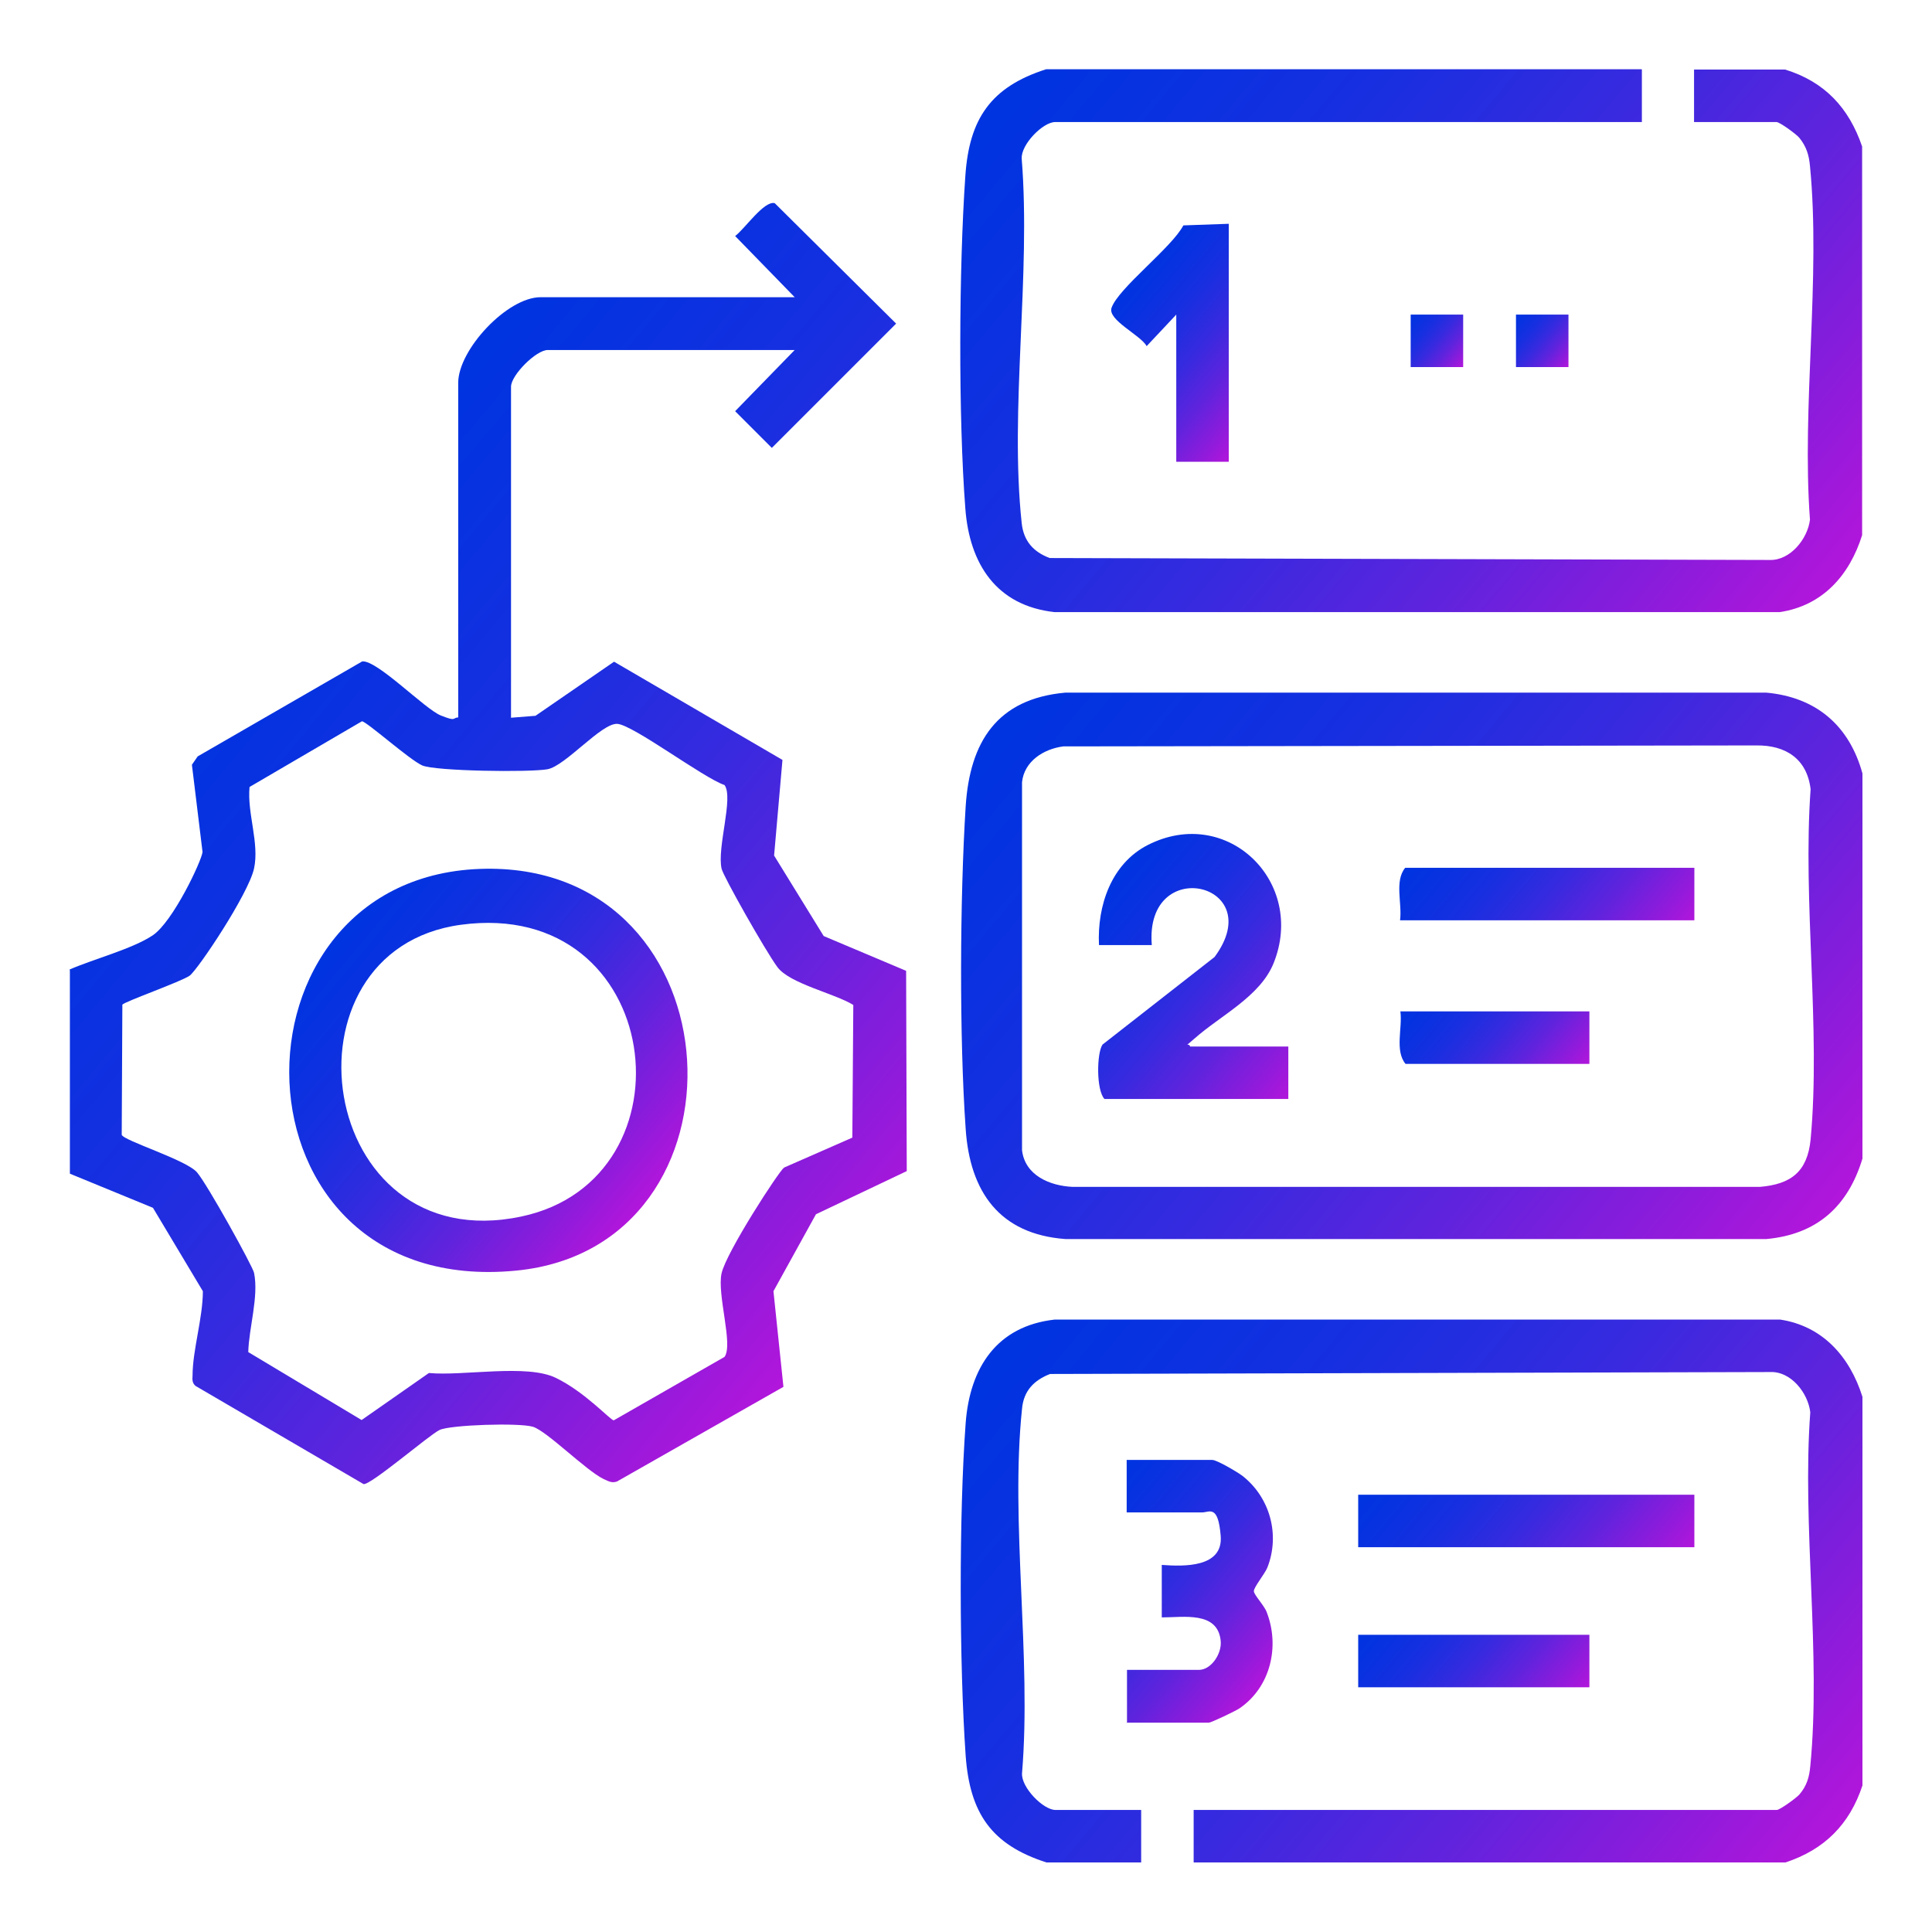 <?xml version="1.0" encoding="UTF-8"?>
<svg xmlns="http://www.w3.org/2000/svg" xmlns:xlink="http://www.w3.org/1999/xlink" id="Layer_1" version="1.1" viewBox="0 0 600 600">
  <defs>
    <style>
      .st0 {
        fill: url(#linear-gradient2);
      }

      .st1 {
        fill: url(#linear-gradient1);
      }

      .st2 {
        fill: url(#linear-gradient9);
      }

      .st3 {
        fill: url(#linear-gradient3);
      }

      .st4 {
        fill: url(#linear-gradient6);
      }

      .st5 {
        fill: url(#linear-gradient8);
      }

      .st6 {
        fill: url(#linear-gradient7);
      }

      .st7 {
        fill: url(#linear-gradient5);
      }

      .st8 {
        fill: url(#linear-gradient4);
      }

      .st9 {
        fill: url(#linear-gradient13);
      }

      .st10 {
        fill: url(#linear-gradient12);
      }

      .st11 {
        fill: url(#linear-gradient11);
      }

      .st12 {
        fill: url(#linear-gradient10);
      }

      .st13 {
        fill: url(#linear-gradient);
      }
    </style>
    <linearGradient id="linear-gradient" x1="79.6" y1="187" x2="295.5" y2="368.1" gradientUnits="userSpaceOnUse">
      <stop offset="0" stop-color="#0034e1"></stop>
      <stop offset=".1" stop-color="#0632e0"></stop>
      <stop offset=".3" stop-color="#182fe0"></stop>
      <stop offset=".5" stop-color="#372adf"></stop>
      <stop offset=".7" stop-color="#6123dd"></stop>
      <stop offset=".9" stop-color="#961adb"></stop>
      <stop offset="1" stop-color="#b216db"></stop>
    </linearGradient>
    <linearGradient id="linear-gradient1" x1="325.8" y1="204.7" x2="553.1" y2="395.4" xlink:href="#linear-gradient"></linearGradient>
    <linearGradient id="linear-gradient2" x1="325.7" y1="10.6" x2="553.1" y2="201.5" xlink:href="#linear-gradient"></linearGradient>
    <linearGradient id="linear-gradient3" x1="325.7" y1="398.5" x2="553" y2="589.3" xlink:href="#linear-gradient"></linearGradient>
    <linearGradient id="linear-gradient4" x1="351" y1="87.6" x2="396.4" y2="125.7" xlink:href="#linear-gradient"></linearGradient>
    <linearGradient id="linear-gradient5" x1="437.5" y1="98.5" x2="455.1" y2="113.2" xlink:href="#linear-gradient"></linearGradient>
    <linearGradient id="linear-gradient6" x1="470.1" y1="98.5" x2="487.7" y2="113.2" xlink:href="#linear-gradient"></linearGradient>
    <linearGradient id="linear-gradient7" x1="336.2" y1="469.9" x2="395.4" y2="519.6" xlink:href="#linear-gradient"></linearGradient>
    <linearGradient id="linear-gradient8" x1="439.4" y1="443.3" x2="508.7" y2="501.5" xlink:href="#linear-gradient"></linearGradient>
    <linearGradient id="linear-gradient9" x1="432.6" y1="494.9" x2="482.8" y2="536.9" xlink:href="#linear-gradient"></linearGradient>
    <linearGradient id="linear-gradient10" x1="103.2" y1="292.1" x2="200.3" y2="373.6" xlink:href="#linear-gradient"></linearGradient>
    <linearGradient id="linear-gradient11" x1="338.4" y1="280.8" x2="404.4" y2="336.2" xlink:href="#linear-gradient"></linearGradient>
    <linearGradient id="linear-gradient12" x1="450.7" y1="252.6" x2="511.4" y2="303.6" xlink:href="#linear-gradient"></linearGradient>
    <linearGradient id="linear-gradient13" x1="443.3" y1="304.1" x2="485.8" y2="339.7" xlink:href="#linear-gradient"></linearGradient>
  </defs>
  <path class="st13" d="M21.6,301.1c7.3-3.2,19.5-6.4,25.8-10.6s15.2-23.1,15.5-25.9l-3.3-27.1,1.8-2.6,51.1-29.5c4.7-.4,19.4,14.8,24.4,16.8s3.5.7,5.4.6v-103.9c0-10.3,15.2-26.6,25.6-26.6h78.9l-18.5-19c2.9-2.1,9-11.1,12.3-10.2l37.7,37.4-38.6,38.6-11.4-11.4,18.5-19h-76.7c-3.6,0-11.4,7.8-11.4,11.4v102.8l7.6-.6,24.4-16.8,52.3,30.5-2.6,29.7,15.4,25,25.6,10.8.2,62.2-28.2,13.4-13.2,23.9,3.1,29.7-51.7,29.4c-1.7.6-2.8-.2-4.2-.8-5.4-2.6-17.6-14.9-21.9-16.2s-25.7-.6-29,1-21.4,17.2-23.6,16.8l-52.2-30.5c-1-.9-1-1.9-.9-3.2,0-7.9,3.2-17.9,3.2-26.2l-15.5-25.9-25.8-10.6v-63.1ZM265,312.1c-5.8-3.6-19.8-6.6-23.6-11.8s-16.8-28.2-17.3-30.5c-1.5-6.6,3.8-22.1.9-26-6.7-2.3-28.4-18.7-33.3-19s-16.1,13.1-21.7,14.1-34.9.6-38.9-1.2-17.2-13.6-18.7-13.7l-34.9,20.4c-.8,8.1,3.1,17.4,1.4,25.3s-17.5,31.5-20,33.3-20.3,8.1-20.9,9l-.2,40.4c.4,1.8,20.1,7.8,23.4,11.7s17.3,29.2,17.7,31.2c1.5,7.4-1.6,17-1.8,24.6l35.2,21.1,20.9-14.6c10.7,1,30.3-2.9,39.4,1.5s16.9,13.1,18,13.2l34.4-19.7c2.8-3.8-2.4-19.4-.9-26s17.8-31.7,19.4-32.8l21.2-9.3.3-41.2Z"></path>
  <path class="st1" d="M578.4,240.2v119.6c-4.5,14.9-14.2,23.6-29.9,25h-217.6c-20.5-1.5-29.7-14.7-31-34.2-2-28.5-1.8-71.6,0-100.2,1.3-20,9.7-33.4,31-35.3h217.6c15.5,1.4,25.8,10.2,29.9,25.1ZM330.2,231.8c-6.1.8-12.1,4.6-12.8,11.1v114.3c.9,7.8,8.6,11.1,15.8,11.4h213.3c9.7-.8,14.8-4.7,15.8-14.7,3.2-34.4-2.5-73.8,0-108.8-1.1-9.4-7.7-13.7-16.8-13.6l-215.1.3Z"></path>
  <path class="st0" d="M509.9,21.6v16.3h-182.2c-3.8,0-10.7,7-10.4,11.4,2.9,36-3.8,77.9,0,113.2.6,5.5,3.6,8.9,8.7,10.8l223.6.6c6.4.2,11.8-6.6,12.5-12.5-2.6-35.2,3.4-75.3,0-109.9-.3-3.3-1.1-6-3.3-8.7-1-1.2-6.1-4.9-7.1-4.9h-25.6v-16.3h28.3c12.3,3.8,19.8,11.9,23.9,23.9v120.7c-3.9,12.4-12.2,21.9-25.6,23.9h-225.2c-18.1-2-26.4-15-27.7-32.1-2.2-28.5-2-74.8,0-103.4,1.2-17.7,7.9-27.6,25.1-33.1h184.9Z"></path>
  <path class="st3" d="M578.4,433.8v120.7c-4,12.1-11.8,19.9-23.9,23.9h-183.8v-16.3h181.1c.9,0,6.1-3.7,7.1-4.9,2.2-2.6,3-5.3,3.3-8.7,3.4-34.7-2.6-74.7,0-109.9-.7-6-6-12.8-12.5-12.5l-223.6.6c-5.1,2-8.2,5.3-8.7,10.8-3.7,35.3,3,77.2,0,113.2-.3,4.4,6.6,11.4,10.4,11.4h26.6v16.3h-29.4c-17.2-5.5-23.8-15.4-25.1-33.1-2-28.6-2.1-74.9,0-103.4,1.3-17.1,9.6-30.1,27.7-32.1h225.2c13.3,2,21.7,11.6,25.6,24Z"></path>
  <path class="st8" d="M381.6,69.4v74h-16.3v-45.7l-9.2,9.8c-1.8-3.4-12.2-8.1-10.9-11.9,2.1-6.1,18.7-18.7,22.3-25.6l14.1-.5Z"></path>
  <rect class="st7" x="438.1" y="97.7" width="16.3" height="16.3"></rect>
  <rect class="st4" x="470.8" y="97.7" width="16.3" height="16.3"></rect>
  <path class="st6" d="M350,534.9v-16.3h22.3c3.9,0,7.2-5.1,6.8-9-.9-9.3-11.5-7.3-18.3-7.3v-16.3c6.8.5,19.1.9,18.3-9s-3.5-7.3-5.8-7.3h-23.4v-16.3h26.6c1.4,0,7.7,3.7,9.3,4.9,8.6,6.7,11.8,18.3,7.8,28.5-.8,2-4.3,6.2-4.2,7.4s3.3,4.5,4,6.5c4.1,10.6,1.2,23.2-8.4,29.8-1.1.8-8.9,4.5-9.6,4.5h-25.6Z"></path>
  <rect class="st5" x="421.8" y="464.2" width="104.4" height="16.3"></rect>
  <rect class="st2" x="421.8" y="507.7" width="71.8" height="16.3"></rect>
  <path class="st12" d="M150.8,269.8c79.1-1.1,84.6,117.5,9.5,124.8-91.5,8.9-93.1-123.6-9.5-124.8ZM143.1,287.2c-58.1,7.9-45,104.1,18.8,90.6,54.9-11.6,44.5-99.2-18.8-90.6Z"></path>
  <path class="st11" d="M341.3,293.5c-.6-12.2,3.8-25.3,15.2-31.1,24.7-12.5,49.2,11.6,39,36.8-4.2,10.3-16.5,16.2-24.5,23.3s-2.1,0-1.4,2.5h30.5v16.3h-57.1c-2.6-2.8-2.4-14.3-.6-16.9l34.8-27.2c17-23-21.8-32-19.5-3.7h-16.3Z"></path>
  <path class="st10" d="M526.2,269.5v16.3h-91.4c.7-5.2-1.8-12.2,1.6-16.3h89.7Z"></path>
  <path class="st9" d="M493.6,314.1v16.3h-57.1c-3.4-4.1-.9-11.2-1.6-16.3h58.7Z"></path>
</svg>

